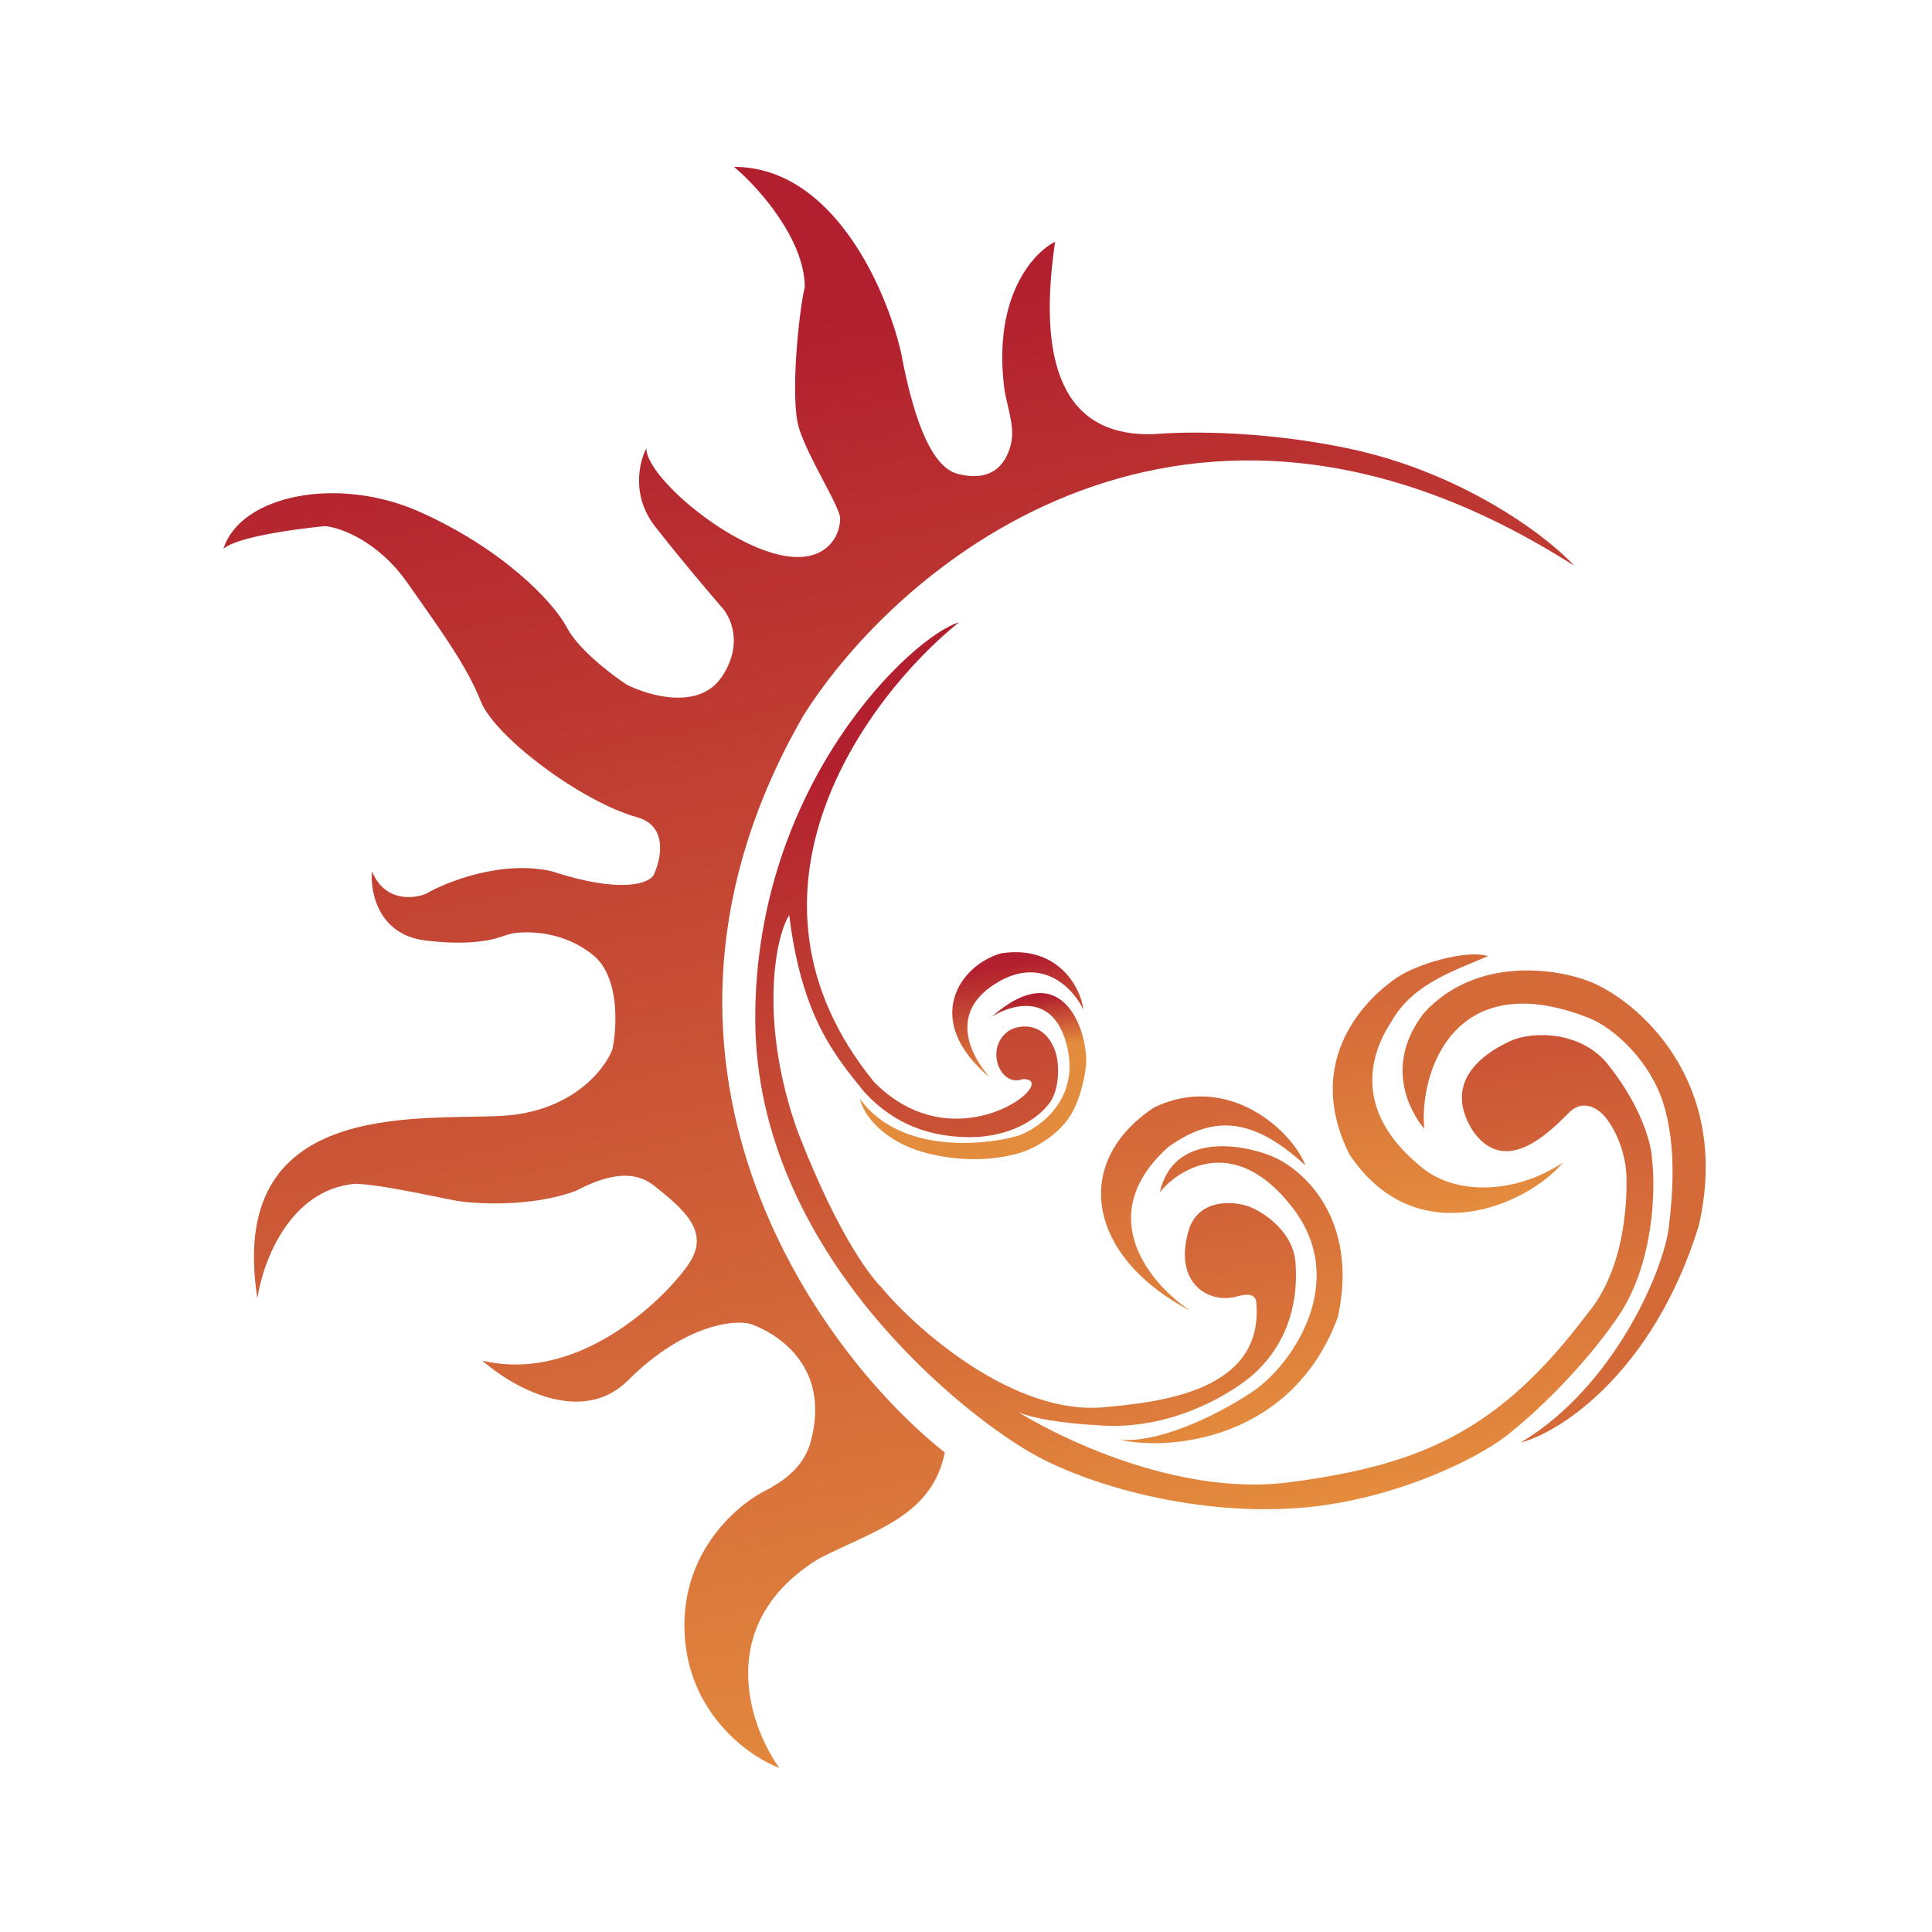 <svg width="683" height="683" viewBox="0 0 683 683" fill="none" xmlns="http://www.w3.org/2000/svg">
<path d="M476.5 158.5C516.225 166.754 546.5 189 556.5 200C420.1 112.8 318 199 284 253C214.141 374.2 288.225 477.167 334 513.5C329.5 536 309 541 289.5 551C252.3 573.8 264.667 609.833 275.5 625C264.833 621 243.2 605.8 242 577C240.8 548.2 261.167 531.333 271.5 526.5C274.667 524.667 283.693 520 286.5 510C294.5 481.5 272 470.5 266.5 468.5C261.5 466 242.5 467.5 222 488C205.6 504.4 180.833 490.167 170.5 481C206 489.5 237.5 456.5 244 446C250.5 435.5 242.5 428 231 419C221.839 411.83 209.603 417.948 203.576 420.962L203.5 421C187.5 427 167 425.5 161.5 424.5C158 424 134 418.5 125.5 418.5C102.3 420.5 92.833 446.333 91 459C80 389 146 396 177 394.5C201.8 393.3 213.667 378.333 216.5 371C218.167 363 219.1 345.1 209.5 337.5C197.5 328 184 329.5 181 330C178 330.5 171.5 335 150.5 332.5C133.7 330.5 130.833 315.333 131.5 308C135.9 318.8 146 317.833 150.5 316C158 311.667 177.4 304 195 308C219.4 316 229.167 312.333 231 309.5C233.667 304 236.3 292.2 225.5 289C205.5 283.5 175 260.5 170 248C165 235.5 157 224.5 144 206C133.6 191.2 120.333 186.5 115 186C115 186 85.333 188.667 79 194C85 175 119.5 168 148.5 181C177.5 194 195.5 212.5 200.5 222C204.5 229.6 216.167 238.5 221.5 242C229.333 246 247 251.1 255 239.5C263 227.9 258.333 218 255 214.5C250.667 209.5 239.9 196.8 231.5 186C223.1 175.2 226 163.167 228.5 158.5C228.5 167.5 252 188.5 271.5 195C291 201.5 297 190 297 183.5C297.5 180 286 162.5 282.5 151.5C279.159 141 282.5 109.5 284.5 101.5C284.5 85 268.667 66.667 259.5 59C294.7 59 313.5 102.667 318.5 124.5C321 137.5 326.654 164.429 338.5 167.5C352 171 356.167 162.5 357.5 156.5C358.833 150.5 355.741 143 355 137C351 104.6 365.5 89.14 373 85.473C365.8 134.273 379.5 154.5 408 153.473C408 153.473 438 150.5 476.5 158.5Z" fill="url(#paint0_linear_300_13)"/>
<path d="M309 382.5C254.6 315.7 306.333 246.333 339 220C322.5 225 267 277 267 360C267 443 342.075 501.742 367 515C390.5 527.5 432 537.5 469 532C499.111 527.524 525.333 514 534.5 506C541.667 500.333 559.2 484.3 572 465.5C584.8 446.7 585.333 420.333 584 409.5C583.833 404.833 580.6 391.8 569 377C559.4 364.2 541.648 364.5 534 368C524.167 372.5 510 382.5 520.5 399.5C532.18 416.803 548.5 399.5 555 393C560.5 388 566.092 392.865 568 395.548C573.393 402.761 575 411.644 575 416.5C575 419 576 446.5 561.5 464C530 506 502.5 517.832 456 524C419.397 528.856 379.074 510.838 360.187 499.339C364.729 501.152 373.893 503.196 390.5 504C415.3 505.2 436.167 492.167 443.5 485.5C448.45 481 459.6 468.9 458 446.5C457.2 435.3 446.667 428.5 441.5 426.5C436.167 424.667 424.5 423.6 420.5 434C414.267 453.684 427.353 460.722 436.5 458.5C438.557 458 443.355 456.4 444.086 460C447.267 491.909 410.019 495.703 390 497.5C358.8 500.3 324.5 470.667 311.5 455C309 452.5 297.2 439.2 282 400C268.4 362 273.833 331.667 279 323.5C283.5 360 295.5 373.5 305.5 386C316.5 398 329.5 402 343 402C356.537 402 366.5 396 371 390C374.6 385.2 374.662 376.069 373 371.5C369 360.5 359.5 362.382 356.5 364.5C348 370.5 353.5 384.5 361.5 381.5C376 381 338.5 412.5 309 382.5Z" fill="url(#paint1_linear_300_13)"/>
<path d="M377 368.997C371.8 349.797 356.167 355.833 350.5 359.5C375 338 384 363 384 375C384 379.521 381.71 389.626 378 395C373.913 400.919 368 404.5 363.5 406.497C359.356 408.336 346 412 329 408C312.095 404.022 305.167 393.83 304 388.497C318 407.697 347.167 405.164 360 401.497C367.833 398.664 382.2 388.197 377 368.997Z" fill="url(#paint2_linear_300_13)"/>
<path d="M413 405.5C385.8 429.9 407 454.334 421 463.5C384.5 444.5 378.5 411 408 391.5C434 379.001 456.667 399.5 461.5 412C443 395 429 394 413 405.5Z" fill="url(#paint3_linear_300_13)"/>
<path d="M457 427C437 401 417.333 412.5 410 421.5C414.8 400.7 438 404.167 449 408.5C460.333 412.833 480.5 430.5 473 465.5C457 509 413.833 513 396 509C412 510.2 434.333 497.833 443.5 491.5C457 482 477 453 457 427Z" fill="url(#paint4_linear_300_13)"/>
<path d="M561.5 359.786C513.963 341.203 501.666 379.166 503.5 399C498.5 393.166 489.1 376.399 503.5 357.999C521.9 337.999 550.166 342.333 562 346.999C578.5 353.506 612.5 382 600.5 433.5C584.5 485.1 551.5 506.499 537.5 509.999C570.5 490.499 588.285 448.929 590 433.5L590.03 433.229C591.04 424.139 593.039 406.161 588 390C583.48 375.505 571 363.5 561.5 359.786Z" fill="#D56A39"/>
<path d="M477 408C500.5 443.5 540 426 552.5 411C536 422 515.17 422.69 503 413C476 391.5 486.029 369.931 492 361C499.532 347.584 514.853 342.923 526 338C518.4 335.6 501 340.777 494 345.5C480.166 354.833 461.5 377 477 408Z" fill="url(#paint5_linear_300_13)"/>
<path d="M351.5 348C335.124 358.597 343.5 373.667 350 381C325.5 360.5 339.5 341 354 337C374 334 382.167 349.167 383 357C379.833 350 368.5 337.001 351.5 348Z" fill="url(#paint6_linear_300_13)"/>
<defs>
<linearGradient id="paint0_linear_300_13" x1="289.952" y1="110" x2="397.807" y2="620.271" gradientUnits="userSpaceOnUse">
<stop stop-color="#B21F2E"/>
<stop offset="1" stop-color="#E48C3E"/>
</linearGradient>
<linearGradient id="paint1_linear_300_13" x1="407.265" y1="248.252" x2="457.704" y2="534.673" gradientUnits="userSpaceOnUse">
<stop stop-color="#B21F2E"/>
<stop offset="1" stop-color="#E48C3E"/>
</linearGradient>
<linearGradient id="paint2_linear_300_13" x1="339.343" y1="356.362" x2="346.461" y2="410.74" gradientUnits="userSpaceOnUse">
<stop stop-color="#B21F2E"/>
<stop offset="0.323" stop-color="#E48C3E"/>
</linearGradient>
<linearGradient id="paint3_linear_300_13" x1="421.163" y1="394.444" x2="434.096" y2="463.501" gradientUnits="userSpaceOnUse">
<stop stop-color="#D46739"/>
<stop offset="1" stop-color="#E0833D"/>
</linearGradient>
<linearGradient id="paint4_linear_300_13" x1="430.738" y1="414.673" x2="453.017" y2="508.246" gradientUnits="userSpaceOnUse">
<stop stop-color="#D56A39"/>
<stop offset="1" stop-color="#E48C3E"/>
</linearGradient>
<linearGradient id="paint5_linear_300_13" x1="507.089" y1="345.63" x2="523.675" y2="428.404" gradientUnits="userSpaceOnUse">
<stop stop-color="#D46839"/>
<stop offset="1" stop-color="#E48C3E"/>
</linearGradient>
<linearGradient id="paint6_linear_300_13" x1="357.125" y1="340.612" x2="364.061" y2="381.233" gradientUnits="userSpaceOnUse">
<stop stop-color="#B21F2E"/>
<stop offset="1" stop-color="#E48C3E"/>
</linearGradient>
</defs>
</svg>
